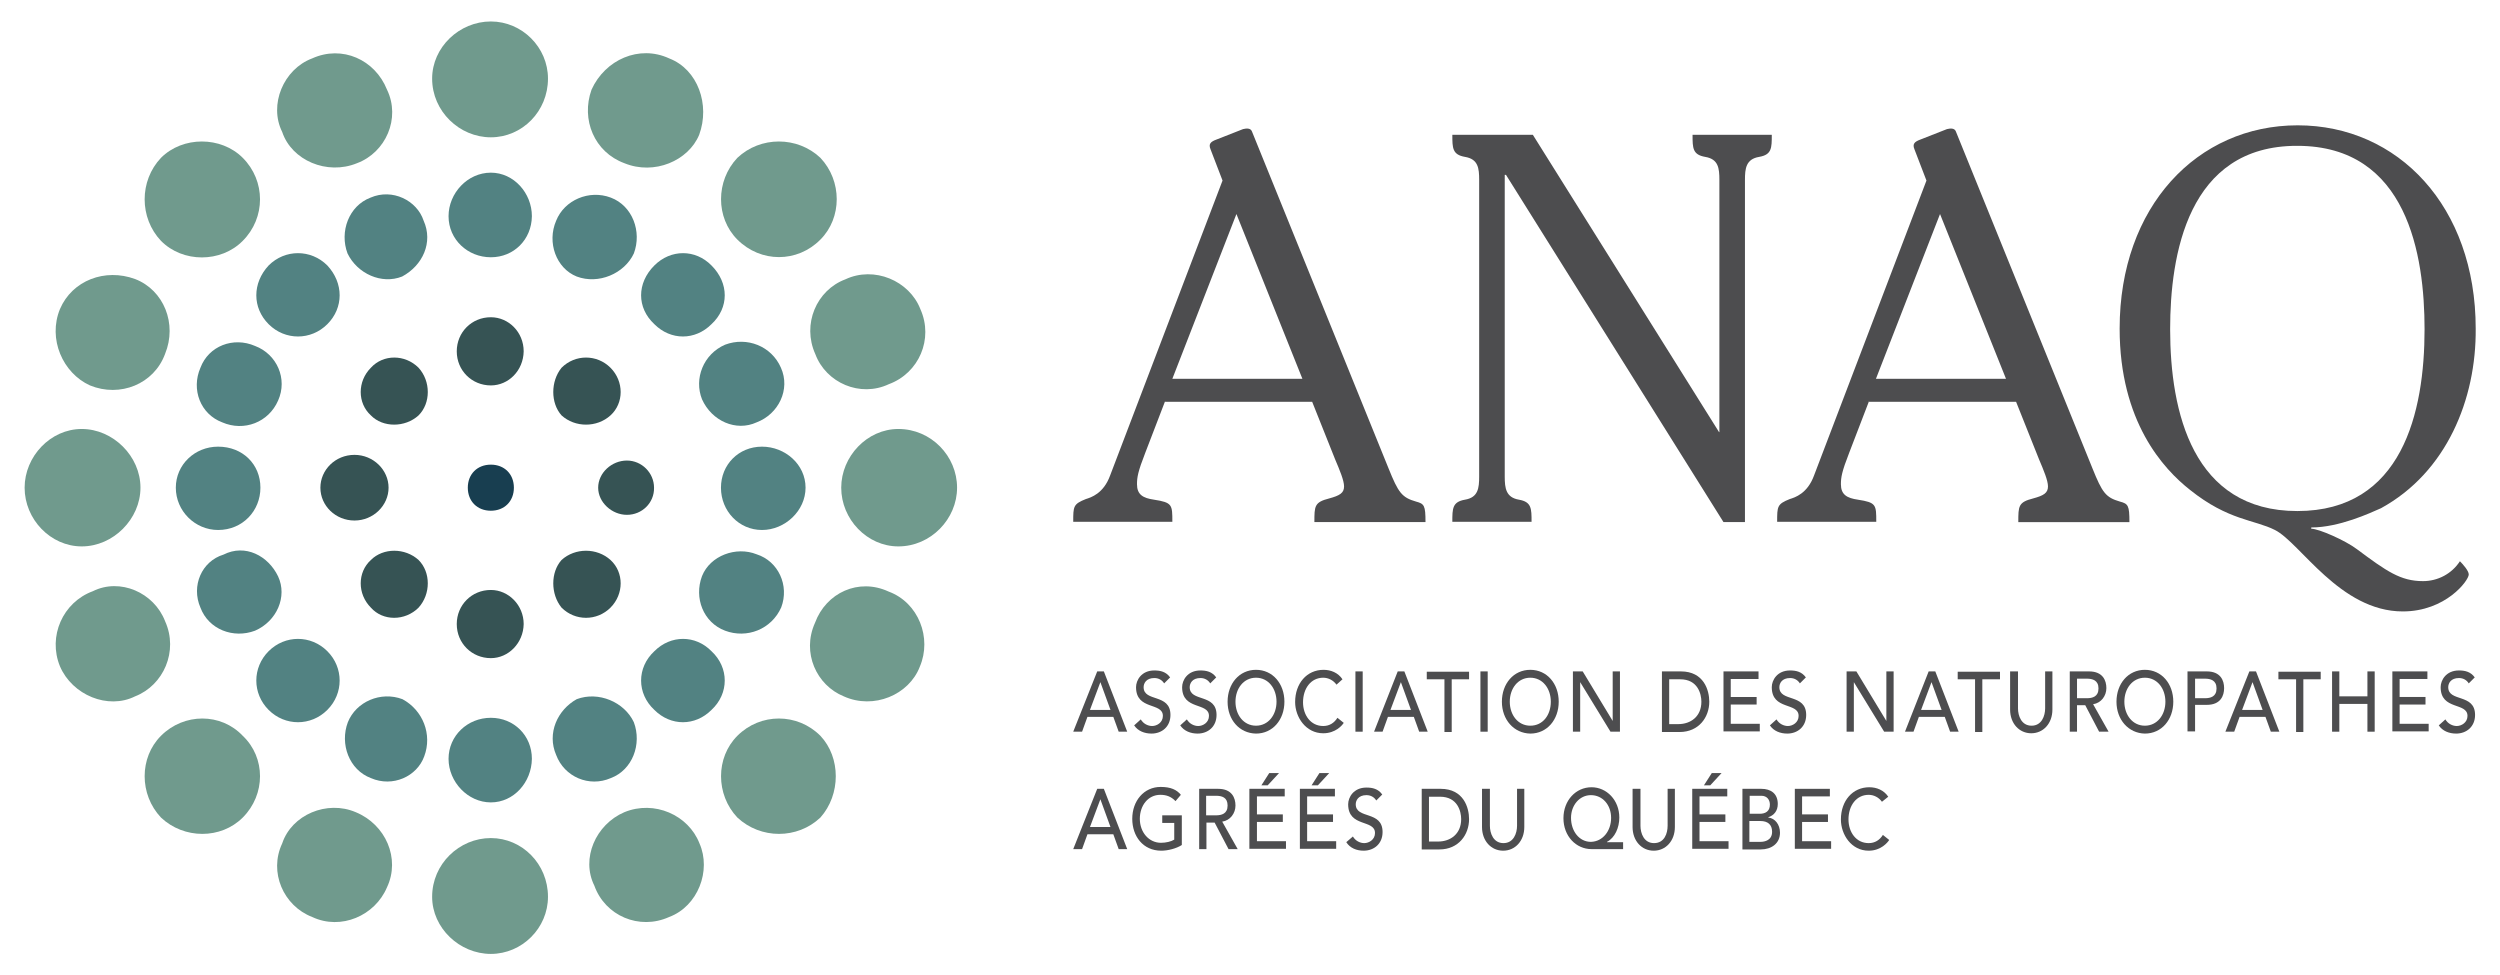 <?xml version="1.0" encoding="utf-8"?>
<!-- Generator: Adobe Illustrator 26.3.1, SVG Export Plug-In . SVG Version: 6.00 Build 0)  -->
<svg version="1.1" id="Layer_1" xmlns="http://www.w3.org/2000/svg" xmlns:xlink="http://www.w3.org/1999/xlink" x="0px" y="0px"
	 viewBox="0 0 792 309" style="enable-background:new 0 0 792 309;" xml:space="preserve">
<style type="text/css">
	.st0{fill:#709A8D;}
	.st1{fill:#528282;}
	.st2{fill:#365354;}
	.st3{fill:#183E50;}
	.st4{fill:#4D4D4F;}
</style>
<path class="st0" d="M25.9,173.1c-9.9,0-18.1-8.6-18.1-18.6c0-9.9,8.2-18.6,18.1-18.6s18.6,8.6,18.6,18.6
	C44.5,164.4,35.9,173.1,25.9,173.1z"/>
<path class="st0" d="M28.5,122.1c-8.6-3.9-13.4-14.7-9.5-24.2c3.9-9.1,14.3-13,23.8-9.5c9.1,3.5,13.4,14.2,9.5,23.7
	C48.8,121.7,38,126,28.5,122.1z"/>
<path class="st0" d="M42.8,220.6c-8.6,4.3-19.9-0.4-23.8-9.5c-3.9-9.5,0.9-20.3,10.4-23.8c8.6-4.3,19.4,0.4,22.9,9.5
	C56.6,206.3,51.8,217.1,42.8,220.6z"/>
<path class="st0" d="M51,76.3c-6.9-7.3-6.9-19,0-26.3c6.9-6.9,19-6.9,25.9,0c7.3,7.3,7.3,19,0,26.3C70,83.3,57.9,83.3,51,76.3z"/>
<path class="st0" d="M51,259c-6.9-7.3-6.9-19,0-25.9c7.3-7.3,19-7.3,25.9,0c7.3,6.9,7.3,18.6,0,25.9C70,265.9,58.3,265.9,51,259z"/>
<path class="st1" d="M69.1,167.9c-7.3,0-13.4-6-13.4-13.4c0-7.3,6-13,13.4-13c7.8,0,13.4,5.6,13.4,13
	C82.5,161.8,76.9,167.9,69.1,167.9z"/>
<path class="st1" d="M70.4,133.8c-6.9-2.6-9.9-10.4-6.9-17.3c2.6-6.9,10.4-9.9,17.3-6.9c6.9,2.6,10.4,10.4,7.3,17.3
	C85.1,133.8,77.3,136.8,70.4,133.8z"/>
<path class="st1" d="M80.8,199.8c-6.9,2.6-14.7-0.4-17.3-7.3c-3-6.9,0.4-14.7,7.3-16.8c6.9-3.5,14.2,0.4,17.3,6.9
	C91.1,189,87.7,196.8,80.8,199.8z"/>
<path class="st1" d="M85.1,102.7c-5.2-5.2-5.2-13,0-18.6c5.2-5.2,13.4-5.2,18.6,0c5.2,5.6,5.2,13.4,0,18.6
	C98.5,107.9,90.3,107.9,85.1,102.7z"/>
<path class="st1" d="M85.1,224.9c-5.2-5.2-5.2-13.4,0-18.6c5.2-5.2,13.4-5.2,18.6,0c5.2,5.2,5.2,13.4,0,18.6
	C98.5,230.1,90.3,230.1,85.1,224.9z"/>
<path class="st0" d="M113.1,51.7c-9.5,3.9-20.7-0.9-23.7-9.9c-4.3-8.6,0.4-19.9,9.5-23.3c9.5-4.3,19.9,0.4,23.7,9.9
	C127,37.5,122.2,48.3,113.1,51.7z"/>
<path class="st0" d="M98.9,290.5c-9.1-3.5-13.8-14.2-9.5-23.3c3-9.1,14.2-13.8,23.3-9.9c9.5,3.9,14.2,14.7,9.9,23.8
	C118.8,290.1,108,294.8,98.9,290.5z"/>
<path class="st2" d="M112.3,164.9c-6,0-10.8-4.7-10.8-10.4c0-5.6,4.7-10.4,10.8-10.4c6,0,10.8,4.8,10.8,10.4
	C123.1,160.1,118.3,164.9,112.3,164.9z"/>
<path class="st1" d="M127.4,87.6c-6.5,2.6-14.2-0.9-17.3-7.3c-2.6-6.9,0.4-15.1,7.3-17.7c6.9-3,14.7,0.9,16.8,7.3
	C137.3,76.8,133.9,84.1,127.4,87.6z"/>
<path class="st1" d="M117.5,246.5c-6.9-2.6-9.9-10.8-7.3-17.7c2.6-6.5,10.4-9.9,17.3-7.3c6.5,3.5,9.5,11.2,6.9,18.1
	C132.1,246,124.4,249.5,117.5,246.5z"/>
<path class="st2" d="M117.5,131.6c-4.3-3.9-4.3-10.8,0-15.1c3.9-4.3,10.8-4.3,15.1,0c3.9,4.3,3.9,11.2,0,15.1
	C128.3,135.5,121.3,135.5,117.5,131.6z"/>
<path class="st2" d="M117.5,192.5c-4.3-4.3-4.3-11.2,0-15.1c3.9-3.9,10.8-3.9,15.1,0c3.9,3.9,3.9,10.8,0,15.1
	C128.3,196.8,121.3,196.8,117.5,192.5z"/>
<path class="st0" d="M155.5,43.5c-9.9,0-18.6-8.2-18.6-18.6c0-9.9,8.6-18.1,18.6-18.1c9.9,0,18.1,8.2,18.1,18.1
	C173.6,35.3,165.4,43.5,155.5,43.5z"/>
<path class="st0" d="M155.5,302.2c-9.9,0-18.6-8.2-18.6-18.1c0-10.4,8.6-18.6,18.6-18.6c9.9,0,18.1,8.2,18.1,18.6
	C173.6,294,165.4,302.2,155.5,302.2z"/>
<path class="st1" d="M155.5,81.5c-7.3,0-13.4-5.6-13.4-13c0-7.3,6-13.8,13.4-13.8c7.3,0,13,6.5,13,13.8
	C168.4,75.9,162.8,81.5,155.5,81.5z"/>
<path class="st1" d="M155.5,254.2c-7.3,0-13.4-6.5-13.4-13.8c0-7.3,6-13,13.4-13c7.3,0,13,5.6,13,13
	C168.4,247.8,162.8,254.2,155.5,254.2z"/>
<path class="st2" d="M155.5,122.1c-6,0-10.8-4.7-10.8-10.8c0-6,4.7-10.8,10.8-10.8c5.6,0,10.4,4.7,10.4,10.8
	C165.8,117.4,161.1,122.1,155.5,122.1z"/>
<path class="st2" d="M155.5,208.5c-6,0-10.8-4.7-10.8-10.8c0-6,4.7-10.8,10.8-10.8c5.6,0,10.4,4.8,10.4,10.8
	C165.8,203.7,161.1,208.5,155.5,208.5z"/>
<path class="st3" d="M155.5,161.8c-4.3,0-7.3-3-7.3-7.3c0-4.3,3-7.3,7.3-7.3c4.3,0,7.3,3,7.3,7.3
	C162.8,158.8,159.8,161.8,155.5,161.8z"/>
<path class="st1" d="M182.7,87.6c-6.5-2.6-9.5-10.8-6.5-17.7c2.6-6.5,10.4-9.9,17.3-7.3c6.9,2.6,9.9,10.8,7.3,17.7
	C197.8,86.7,189.6,90.2,182.7,87.6z"/>
<path class="st1" d="M193.5,246.5c-6.9,3-14.7-0.4-17.3-7.3c-3-6.9,0.4-14.3,6.5-17.7c6.9-2.6,15.1,0.9,18.1,7.3
	C203.4,235.7,200.4,243.9,193.5,246.5z"/>
<path class="st2" d="M177.9,131.6c-3.5-3.9-3.5-10.8,0-15.1c4.3-4.3,11.2-4.3,15.5,0c4.3,4.3,4.3,11.2,0,15.1
	C189.1,135.5,182.2,135.5,177.9,131.6z"/>
<path class="st2" d="M177.9,192.5c-3.5-4.3-3.5-11.2,0-15.1c4.3-3.9,11.2-3.9,15.5,0c4.3,3.9,4.3,10.8,0,15.1
	C189.1,196.8,182.2,196.8,177.9,192.5z"/>
<path class="st0" d="M197.8,51.7c-9.5-3.5-13.8-13.8-10.4-23.3c4.3-9.5,15.1-14.3,24.6-9.9c9.1,3.5,13,14.7,9.5,24.2
	C218.1,50.9,207.3,55.6,197.8,51.7z"/>
<path class="st0" d="M212,290.5c-9.5,4.3-20.3-0.4-23.7-9.9c-4.3-8.6,0.4-19.4,9.5-23.3c9.5-3.9,20.3,0.9,23.8,9.9
	C225.4,275.8,221.1,287.1,212,290.5z"/>
<path class="st2" d="M198.6,163.1c-4.7,0-9.1-3.9-9.1-8.6c0-4.7,4.3-8.6,9.1-8.6c4.7,0,8.6,3.9,8.6,8.6
	C207.3,159.3,203.4,163.1,198.6,163.1z"/>
<path class="st1" d="M207.3,102.7c-5.6-5.2-5.6-13,0-18.6c5.2-5.2,13-5.2,18.1,0c5.6,5.6,5.6,13.4,0,18.6
	C220.2,107.9,212.5,107.9,207.3,102.7z"/>
<path class="st1" d="M207.3,224.9c-5.6-5.2-5.6-13.4,0-18.6c5.2-5.2,13-5.2,18.1,0c5.6,5.2,5.6,13.4,0,18.6
	C220.2,230.1,212.5,230.1,207.3,224.9z"/>
<path class="st1" d="M229.7,199.8c-6.9-2.6-9.9-10.4-7.3-17.3c2.6-6.5,10.8-9.5,17.3-6.9c6.9,2.2,10.4,9.9,7.8,16.8
	C244.4,199.4,236.6,202.4,229.7,199.8z"/>
<path class="st1" d="M239.7,133.8c-6.5,3-14.2-0.4-17.3-7.3c-2.6-6.5,0.4-14.3,7.3-17.3c6.9-2.6,14.7,0.4,17.7,7.3
	C250.5,123.4,246.6,131.2,239.7,133.8z"/>
<path class="st0" d="M233.6,75.9c-6.9-6.9-6.9-18.6,0-25.9c7.3-6.9,19-6.9,26.3,0c6.9,7.3,6.9,19,0,25.9
	C252.6,83.3,241,83.3,233.6,75.9z"/>
<path class="st1" d="M241.4,167.9c-7.3,0-13-6-13-13.4c0-7.3,5.6-13,13-13c7.3,0,13.8,5.6,13.8,13
	C255.2,161.8,248.7,167.9,241.4,167.9z"/>
<path class="st0" d="M233.6,259c-6.9-7.3-6.9-19,0-25.9c7.3-7.3,19-7.3,26.3,0c6.5,6.9,6.5,18.6,0,25.9
	C252.6,265.9,241,265.9,233.6,259z"/>
<path class="st0" d="M267.3,220.6c-8.6-3.5-13.4-13.8-9.1-23.3c3.5-9.5,13.8-14.3,23.3-9.9c9.5,3.5,13.8,14.7,9.9,23.8
	C288,220.1,276.8,224.9,267.3,220.6z"/>
<path class="st0" d="M281.6,121.7c-9.1,4.3-19.9-0.4-23.3-9.5c-4.3-9.5,0.4-20.3,9.5-23.7c9.1-4.3,20.3,0.4,23.8,9.5
	C295.8,107.4,291.1,118.2,281.6,121.7z"/>
<path class="st0" d="M284.6,173.1c-9.9,0-18.1-8.6-18.1-18.6c0-9.9,8.2-18.6,18.1-18.6c10.4,0,18.6,8.6,18.6,18.6
	C303.2,164.4,294.9,173.1,284.6,173.1z"/>
<g>
	<g>
		<path class="st4" d="M347.6,212.7h2.1l7.4,19.1h-2.7l-1.7-4.7h-8.2l-1.7,4.7H340L347.6,212.7z M351.8,224.9l-3.2-8.8h0l-3.3,8.8
			H351.8z"/>
		<path class="st4" d="M361.4,227.9c0.8,1.4,2.3,2.1,3.6,2.1c1.5,0,3.4-1.1,3.4-3.2c0-4.4-8.5-1.7-8.5-9.1c0-2.2,1.7-5.3,5.8-5.3
			c1.9,0,3.7,0.4,5,2.2l-1.9,1.9c-0.6-1-1.7-1.7-3.1-1.7c-2.6,0-3.4,1.7-3.4,2.9c0,4.8,8.5,1.9,8.5,8.8c0,3.7-2.7,5.9-6,5.9
			c-2.2,0-4.3-0.8-5.5-2.6L361.4,227.9z"/>
		<path class="st4" d="M376,227.9c0.8,1.4,2.3,2.1,3.6,2.1c1.5,0,3.4-1.1,3.4-3.2c0-4.4-8.5-1.7-8.5-9.1c0-2.2,1.7-5.3,5.8-5.3
			c1.9,0,3.7,0.4,5,2.2l-1.9,1.9c-0.6-1-1.7-1.7-3.1-1.7c-2.6,0-3.4,1.7-3.4,2.9c0,4.8,8.5,1.9,8.5,8.8c0,3.7-2.7,5.9-6,5.9
			c-2.2,0-4.3-0.8-5.5-2.6L376,227.9z"/>
		<path class="st4" d="M388.9,222.3c0-5.7,3.7-10.1,9-10.1c5.3,0,9,4.4,9,10.1c0,5.7-3.7,10.1-9,10.1
			C392.6,232.3,388.9,228,388.9,222.3z M404.4,222.3c0-4.2-2.6-7.6-6.5-7.6c-3.9,0-6.5,3.4-6.5,7.6s2.6,7.6,6.5,7.6
			C401.8,229.9,404.4,226.5,404.4,222.3z"/>
		<path class="st4" d="M423.4,216.9c-1-1.4-2.6-2.2-4.2-2.2c-3.9,0-6.4,3.4-6.4,7.8c0,4,2.4,7.5,6.4,7.5c2,0,3.5-1,4.5-2.6l2,1.6
			c-0.5,0.8-2.6,3.3-6.5,3.3c-5.5,0-8.9-5.1-8.9-9.9c0-5.9,3.7-10.2,9-10.2c2.3,0,4.6,0.9,6,3L423.4,216.9z"/>
		<path class="st4" d="M429.4,212.7h2.3v19.1h-2.3V212.7z"/>
		<path class="st4" d="M442.8,212.7h2.1l7.4,19.1h-2.7l-1.7-4.7h-8.2l-1.7,4.7h-2.7L442.8,212.7z M447,224.9l-3.2-8.8h0l-3.3,8.8
			H447z"/>
		<path class="st4" d="M457.5,215.2H452v-2.4h13.4v2.4h-5.5v16.7h-2.3V215.2z"/>
		<path class="st4" d="M469,212.7h2.3v19.1H469V212.7z"/>
		<path class="st4" d="M475.8,222.3c0-5.7,3.7-10.1,9-10.1c5.3,0,9,4.4,9,10.1c0,5.7-3.7,10.1-9,10.1
			C479.6,232.3,475.8,228,475.8,222.3z M491.3,222.3c0-4.2-2.6-7.6-6.5-7.6c-3.9,0-6.5,3.4-6.5,7.6s2.6,7.6,6.5,7.6
			C488.8,229.9,491.3,226.5,491.3,222.3z"/>
		<path class="st4" d="M498.3,212.7h3.1l9.5,15.7h0v-15.7h2.3v19.1h-3l-9.6-15.7h0v15.7h-2.3V212.7z"/>
		<path class="st4" d="M526.5,212.7h6c7.3,0,9,6,9,9.6c0,4.9-3.3,9.6-9.4,9.6h-5.6V212.7z M528.8,229.4h2.9c3.9,0,7.3-2.4,7.3-7.1
			c0-2.4-1.1-7.1-6.7-7.1h-3.5V229.4z"/>
		<path class="st4" d="M546,212.7h11.1v2.4h-8.8v5.7h8.2v2.4h-8.2v6.1h9.2v2.4H546V212.7z"/>
		<path class="st4" d="M562.8,227.9c0.8,1.4,2.3,2.1,3.6,2.1c1.5,0,3.4-1.1,3.4-3.2c0-4.4-8.5-1.7-8.5-9.1c0-2.2,1.7-5.3,5.8-5.3
			c1.9,0,3.7,0.4,5,2.2l-1.9,1.9c-0.6-1-1.7-1.7-3.1-1.7c-2.6,0-3.4,1.7-3.4,2.9c0,4.8,8.5,1.9,8.5,8.8c0,3.7-2.7,5.9-6,5.9
			c-2.2,0-4.3-0.8-5.5-2.6L562.8,227.9z"/>
		<path class="st4" d="M585,212.7h3.1l9.5,15.7h0v-15.7h2.3v19.1h-3l-9.6-15.7h0v15.7H585V212.7z"/>
		<path class="st4" d="M611,212.7h2.1l7.4,19.1h-2.7l-1.7-4.7h-8.2l-1.7,4.7h-2.7L611,212.7z M615.1,224.9l-3.2-8.8h0l-3.3,8.8
			H615.1z"/>
		<path class="st4" d="M625.7,215.2h-5.5v-2.4h13.4v2.4H628v16.7h-2.3V215.2z"/>
		<path class="st4" d="M639.3,212.7v11.7c0,2.4,1.1,5.5,4.3,5.5s4.3-3.1,4.3-5.5v-11.7h2.3v12.1c0,4.4-2.9,7.5-6.7,7.5
			c-3.8,0-6.7-3.1-6.7-7.5v-12.1H639.3z"/>
		<path class="st4" d="M655.7,212.7h6.1c4.4,0,5.5,2.9,5.5,5.3c0,2.4-1.6,4.7-4.2,5.1l4.9,8.7H665l-4.4-8.4H658v8.4h-2.3V212.7z
			 M658,221.2h3.1c1.8,0,3.7-0.5,3.7-3.1c0-2.6-1.9-3.1-3.7-3.1H658V221.2z"/>
		<path class="st4" d="M670.5,222.3c0-5.7,3.7-10.1,9-10.1c5.3,0,9,4.4,9,10.1c0,5.7-3.7,10.1-9,10.1
			C674.3,232.3,670.5,228,670.5,222.3z M686,222.3c0-4.2-2.6-7.6-6.5-7.6c-3.9,0-6.5,3.4-6.5,7.6s2.6,7.6,6.5,7.6
			C683.4,229.9,686,226.5,686,222.3z"/>
		<path class="st4" d="M693,212.7h6.1c4.4,0,5.5,2.9,5.5,5.3c0,2.4-1.1,5.3-5.5,5.3h-3.7v8.4H693V212.7z M695.4,221.2h3.1
			c1.8,0,3.7-0.5,3.7-3.1c0-2.6-1.9-3.1-3.7-3.1h-3.1V221.2z"/>
		<path class="st4" d="M712.6,212.7h2.1l7.4,19.1h-2.7l-1.7-4.7h-8.2l-1.7,4.7H705L712.6,212.7z M716.8,224.9l-3.2-8.8h0l-3.3,8.8
			H716.8z"/>
		<path class="st4" d="M727.3,215.2h-5.5v-2.4h13.4v2.4h-5.5v16.7h-2.3V215.2z"/>
		<path class="st4" d="M738.8,212.7h2.3v7.9h8.9v-7.9h2.3v19.1H750v-8.8h-8.9v8.8h-2.3V212.7z"/>
		<path class="st4" d="M757.9,212.7H769v2.4h-8.8v5.7h8.2v2.4h-8.2v6.1h9.2v2.4h-11.5V212.7z"/>
		<path class="st4" d="M774.7,227.9c0.8,1.4,2.3,2.1,3.6,2.1c1.5,0,3.4-1.1,3.4-3.2c0-4.4-8.5-1.7-8.5-9.1c0-2.2,1.7-5.3,5.8-5.3
			c1.9,0,3.7,0.4,5,2.2l-1.9,1.9c-0.6-1-1.7-1.7-3.1-1.7c-2.6,0-3.4,1.7-3.4,2.9c0,4.8,8.5,1.9,8.5,8.8c0,3.7-2.7,5.9-6,5.9
			c-2.2,0-4.3-0.8-5.5-2.6L774.7,227.9z"/>
		<path class="st4" d="M347.6,249.9h2.1l7.4,19.1h-2.7l-1.7-4.7h-8.2l-1.7,4.7H340L347.6,249.9z M351.8,262l-3.2-8.8h0l-3.3,8.8
			H351.8z"/>
		<path class="st4" d="M374.4,258.3v9.4c-1.7,1.1-4.4,1.8-6.5,1.8c-5.8,0-9.2-4.6-9.2-10.1c0-5.7,3.7-10.1,9-10.1
			c3.2,0,5.1,0.9,6.4,2.5l-1.7,2c-1.4-1.5-3-2-4.8-2c-3.9,0-6.5,3.4-6.5,7.6c0,4.3,2.9,7.6,6.7,7.6c1.6,0,3.2-0.4,4.2-1v-5.3h-3.8
			v-2.4H374.4z"/>
		<path class="st4" d="M379.8,249.9h6.1c4.4,0,5.5,2.9,5.5,5.3c0,2.4-1.6,4.7-4.2,5.1l4.9,8.7h-2.9l-4.4-8.4h-2.6v8.4h-2.3V249.9z
			 M382.1,258.3h3.1c1.8,0,3.7-0.5,3.7-3.1c0-2.6-1.8-3.1-3.7-3.1h-3.1V258.3z"/>
		<path class="st4" d="M395.9,249.9H407v2.4h-8.8v5.7h8.2v2.4h-8.2v6.1h9.2v2.4h-11.6V249.9z M402.1,244.9h3.1l-3.6,3.9h-2
			L402.1,244.9z"/>
		<path class="st4" d="M411.8,249.9h11.1v2.4h-8.8v5.7h8.2v2.4h-8.2v6.1h9.2v2.4h-11.5V249.9z M418,244.9h3.1l-3.6,3.9h-2L418,244.9
			z"/>
		<path class="st4" d="M428.6,265c0.8,1.4,2.3,2.1,3.6,2.1c1.5,0,3.4-1.1,3.4-3.2c0-4.4-8.5-1.7-8.5-9.1c0-2.2,1.7-5.3,5.8-5.3
			c1.9,0,3.7,0.4,5,2.2l-1.9,1.9c-0.6-1-1.7-1.7-3.1-1.7c-2.6,0-3.4,1.7-3.4,2.9c0,4.8,8.5,1.9,8.5,8.8c0,3.7-2.7,5.9-6,5.9
			c-2.2,0-4.3-0.8-5.5-2.7L428.6,265z"/>
		<path class="st4" d="M450.4,249.9h6c7.3,0,9,6,9,9.6c0,4.9-3.3,9.6-9.4,9.6h-5.6V249.9z M452.7,266.6h2.9c3.9,0,7.3-2.4,7.3-7.1
			c0-2.4-1.1-7.1-6.7-7.1h-3.5V266.6z"/>
		<path class="st4" d="M472,249.9v11.7c0,2.4,1.1,5.5,4.3,5.5s4.3-3.1,4.3-5.5v-11.7h2.3V262c0,4.4-2.9,7.5-6.7,7.5
			c-3.8,0-6.7-3.1-6.7-7.5v-12.1H472z"/>
		<path class="st4" d="M514.1,269h-9.9c-4.9,0-8.9-4.1-8.9-9.8c0-5.6,3.9-9.8,8.9-9.8c4.8,0,8.8,4.1,8.8,9.6c0,3.2-1.4,6.4-3.9,7.7
			v0.1h5.1V269z M510.4,259.1c0-4.1-2.7-7.2-6.4-7.2c-3.6,0-6.3,3.2-6.3,7.2c0,4.2,2.6,7.6,6.3,7.6
			C507.8,266.6,510.4,263.2,510.4,259.1z"/>
		<path class="st4" d="M519.7,249.9v11.7c0,2.4,1.1,5.5,4.3,5.5c3.3,0,4.3-3.1,4.3-5.5v-11.7h2.3V262c0,4.4-2.9,7.5-6.7,7.5
			c-3.8,0-6.7-3.1-6.7-7.5v-12.1H519.7z"/>
		<path class="st4" d="M536.1,249.9h11.1v2.4h-8.8v5.7h8.2v2.4h-8.2v6.1h9.2v2.4h-11.5V249.9z M542.3,244.9h3.1l-3.6,3.9h-2
			L542.3,244.9z"/>
		<path class="st4" d="M552,249.9h6c3,0,5.2,1.5,5.2,4.8c0,2.2-1.2,3.6-3,4.2v0.1c2.1,0.2,3.7,2.2,3.7,4.8c0,3.4-2.7,5.3-6.1,5.3
			H552V249.9z M554.3,257.8h3.2c1.8,0,3.2-0.8,3.2-2.9c0-1.5-0.9-2.8-2.7-2.8h-3.7V257.8z M554.3,266.7h3.4c1.4,0,3.7-0.5,3.7-3.2
			c0-2.3-1.4-3.4-3.7-3.4h-3.5V266.7z"/>
		<path class="st4" d="M568.6,249.9h11.1v2.4h-8.8v5.7h8.2v2.4h-8.2v6.1h9.2v2.4h-11.5V249.9z"/>
		<path class="st4" d="M596.2,254c-1-1.4-2.6-2.2-4.2-2.2c-3.9,0-6.4,3.4-6.4,7.8c0,4,2.4,7.5,6.4,7.5c2,0,3.5-1,4.5-2.6l2,1.6
			c-0.5,0.8-2.6,3.4-6.5,3.4c-5.5,0-8.8-5.1-8.8-9.9c0-5.9,3.7-10.2,9-10.2c2.3,0,4.6,0.9,6,3L596.2,254z"/>
	</g>
	<g>
		<path class="st4" d="M369.1,127.1l-6.3,16.4c-2.3,5.9-2.6,7.7-2.6,9.9c0,3.3,1.9,4.4,5.4,4.9c5.8,0.9,5.8,1.6,5.8,7H340
			c0-4.9,0-5.6,4-7.2c1.6-0.5,5.6-1.7,7.7-7.5l35.6-93.4l-3.8-9.9c-0.7-1.7,0-2.4,1.9-3.1l8.4-3.3c1.2-0.3,2.4-0.3,2.8,0.7
			l43.3,106.8c3.1,7.7,4.2,9.2,8.7,10.5c2.6,0.7,3,1.2,3,6.5h-35.2c0-5.1,0-6.3,4.7-7.5c3.3-0.9,4.7-1.7,4.7-3.8
			c0-1.9-1.4-5.2-2.8-8.5l-7.3-18.3H369.1z M412.6,120l-20.9-52.2L371.4,120H412.6z"/>
		<path class="st4" d="M544.6,136.9h-0.2h0.3V57c0-3.7-0.3-6.6-4.5-7.3c-4-0.7-4-2.8-4-7h25.1c0,4.2,0,6.3-4,7
			c-4.2,0.7-4.5,3.7-4.5,7.3v108.4H546L477.1,55.4h-0.4V151c0,3.7,0.4,6.6,4.5,7.3c4,0.7,4,2.8,4,7h-25.1c0-4.2,0-6.3,4-7
			c4.2-0.7,4.5-3.7,4.5-7.3V57c0-3.7-0.3-6.6-4.5-7.3c-4-0.7-4-2.8-4-7h25.5L544.6,136.9z"/>
		<path class="st4" d="M592.1,127.1l-6.3,16.4c-2.3,5.9-2.6,7.7-2.6,9.9c0,3.3,1.9,4.4,5.4,4.9c5.8,0.9,5.8,1.6,5.8,7h-31.4
			c0-4.9,0-5.6,4-7.2c1.6-0.5,5.6-1.7,7.7-7.5l35.6-93.4l-3.8-9.9c-0.7-1.7,0-2.4,1.9-3.1l8.4-3.3c1.2-0.3,2.4-0.3,2.8,0.7
			l43.3,106.8c3.1,7.7,4.2,9.2,8.7,10.5c2.6,0.7,3,1.2,3,6.5h-35.2c0-5.1,0-6.3,4.7-7.5c3.3-0.9,4.7-1.7,4.7-3.8
			c0-1.9-1.4-5.2-2.8-8.5l-7.3-18.3H592.1z M635.5,120l-20.9-52.2L594.3,120H635.5z"/>
		<path class="st4" d="M732.2,167.1v0.4c2.4,0,10.8,3.7,14.5,6.5c9.4,7,13.8,10.1,20.9,10.1c4.7,0,9.1-2.3,11.7-6.3
			c0.9,0.9,2.8,3,2.8,4.2c0,1.9-7.3,11.7-20.9,11.7c-19.9,0-32.5-21.8-40.5-25.8c-6.5-3.3-14.8-3-26.9-12.7
			c-8.4-6.6-22.3-21.6-22.3-51.1c0-38.7,24.6-64.4,56.4-64.4c31.8,0,56.4,25.7,56.4,64.4c0.2,22.3-9.2,45.5-30,56.9
			C750.9,162.5,741.1,167.1,732.2,167.1z M687.5,104.3c0,26.3,7.2,57.6,40.3,57.6c33.2,0,40.3-31.2,40.3-57.6
			c0-23.4-5.4-58.1-40.3-58.1C693,46.1,687.5,80.9,687.5,104.3z"/>
	</g>
</g>
</svg>
